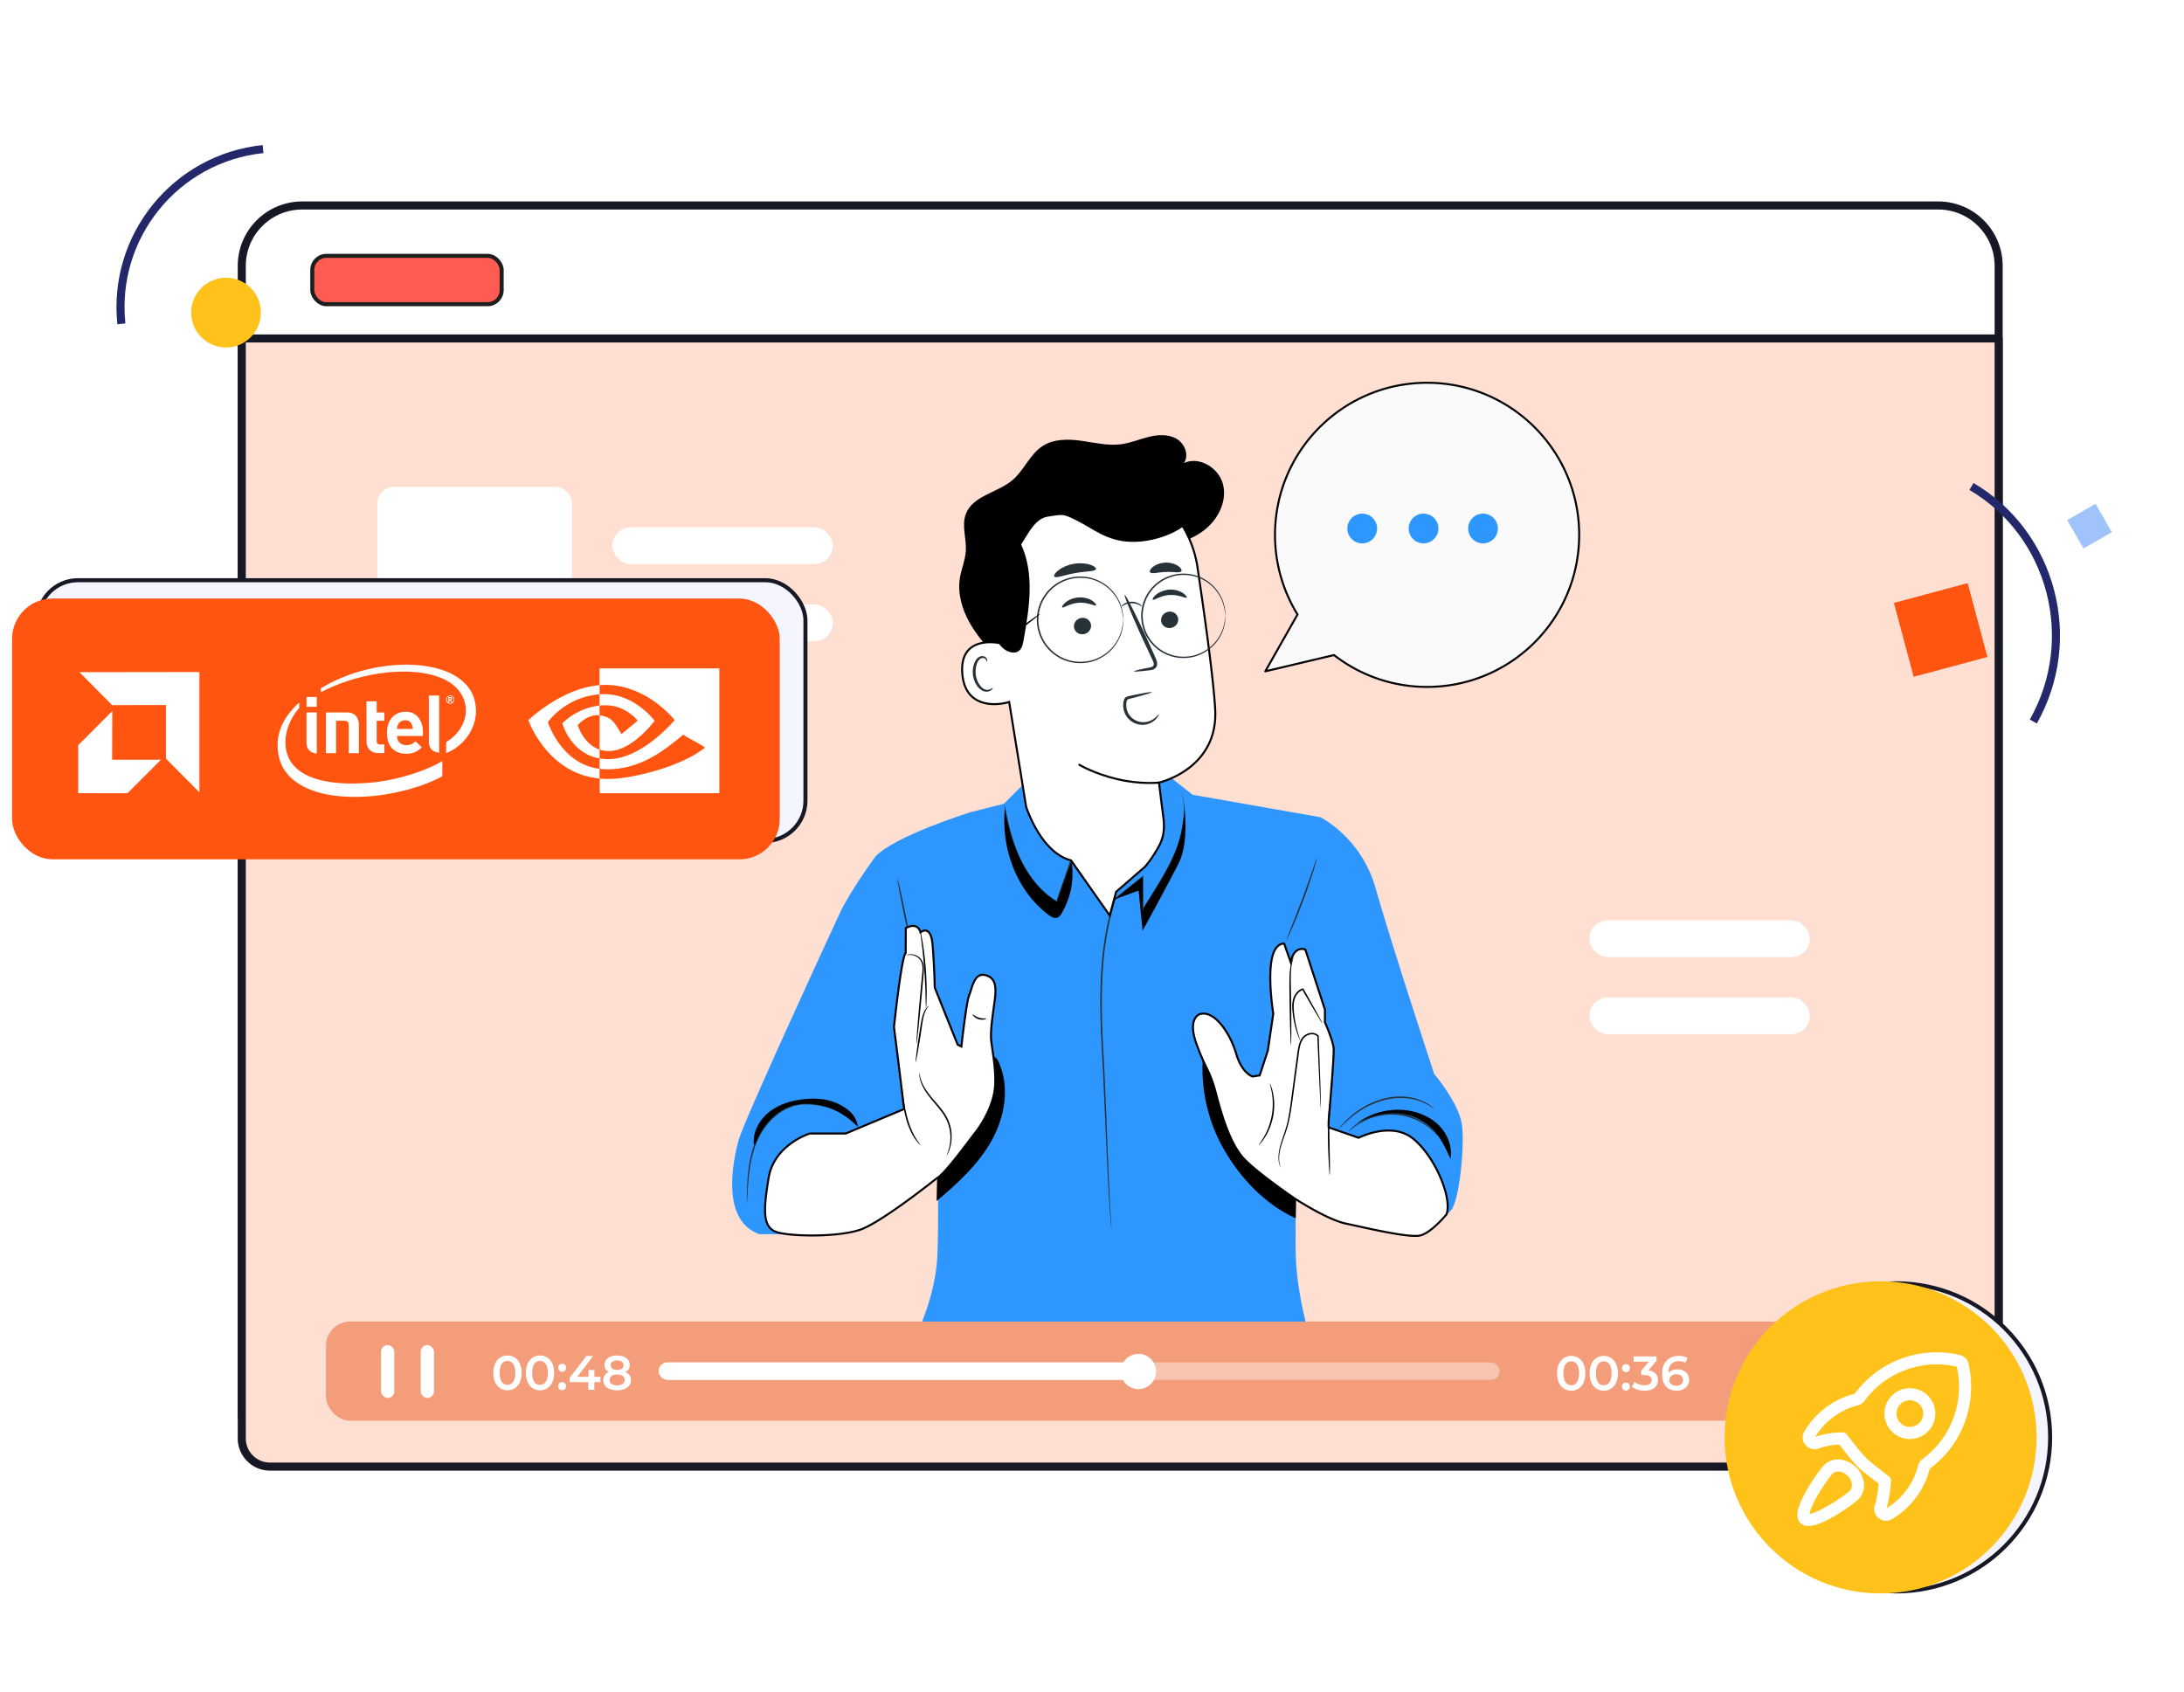 <svg xmlns="http://www.w3.org/2000/svg" width="542" height="420" fill="none"><path fill="#fff" d="M0 0h542v420H0z"/><path fill="#fff" stroke="#161826" stroke-linecap="round" stroke-linejoin="round" stroke-width="2" d="M75 51h406c8.284 0 15 6.716 15 15v285a7 7 0 0 1-7 7H67a7 7 0 0 1-7-7V66c0-8.284 6.716-15 15-15"/><rect width="47" height="12" x="77.5" y="63.5" fill="#FE5B52" stroke="#1E1E1E" rx="3.5"/><path fill="#FFDFD2" stroke="#161826" stroke-linecap="round" stroke-linejoin="round" stroke-width="2" d="M496 84v273a7 7 0 0 1-7 7H67a7 7 0 0 1-7-7V84z"/><path fill="#2D97FF" fill-rule="evenodd" d="M327.672 202.823s10.166 4.943 13.736 17.704 14.503 45.996 14.503 45.996 6.248 7.334 6.917 12.766c.669 5.43-.669 18.566-2.677 21.015s-4.872 2.044-4.872 2.044l-26.297-2.489-10.355-69.185z" clip-rule="evenodd"/><path fill="#2D97FF" fill-rule="evenodd" d="M240.713 201.614s-18.802 5.885-23.487 11.006l15.395 71.468s.427 18.561 0 27.708c-.428 9.147-4.478 17.871-4.478 17.871h96.281c0-.303-2.906-9.736-2.906-20.297 0-28.324.8-77.603.8-77.603l5.355-28.944-31.684-5.565-6.248-4.899-35.254 1.781-5.355 5.344z" clip-rule="evenodd"/><path fill="#000" fill-rule="evenodd" d="M247.855 263.617c-.274-.606-.667-1.261-1.32-1.396-1.074-.221-1.792 1.045-2.157 2.078-2.896 8.18-6.727 15.705-11.711 22.815l-.229 10.973c5.197-4.363 10.322-9.038 13.634-14.954s4.58-13.34 1.783-19.516" clip-rule="evenodd"/><path fill="#2D97FF" fill-rule="evenodd" d="M217.225 212.62s-6.196 8.428-8.768 13.928c-2.573 5.502-23.89 51.71-25.176 56.478-1.286 4.767-4.594 19.804 5.145 23.287h20.031l20.104-40.565 1.029-47.084z" clip-rule="evenodd"/><path fill="#263238" fill-rule="evenodd" d="M209.74 277.01c-.027.03-.447-.393-1.37-.917-.92-.519-2.35-1.116-4.204-1.52a20.4 20.4 0 0 0-3.064-.429c-1.11-.07-2.303-.049-3.514.229-2.429.539-4.843 2.071-6.742 4.223-1.929 2.15-3.119 4.688-3.819 7.083-.71 2.401-1.013 4.652-1.204 6.539-.188 1.89-.258 3.429-.324 4.492l-.077 1.224c-.021.28-.039.427-.052.426-.013 0-.022-.148-.025-.428 0-.322.002-.728.004-1.227.02-1.065.048-2.608.201-4.511.159-1.9.436-4.174 1.137-6.614.689-2.432 1.897-5.041 3.87-7.238 1.943-2.204 4.436-3.776 6.954-4.315 1.256-.279 2.49-.286 3.612-.202a20 20 0 0 1 3.105.484c1.871.442 3.307 1.087 4.219 1.655.455.287.785.545.994.736q.31.294.299.31M275.404 227.23c-.008.006-.077-.077-.204-.24l-.547-.73-2.013-2.784-6.977-9.823.311-.043-3.524 10.324-.079.233-.202-.13q-.2-.128-.415-.268a21.3 21.3 0 0 1-4.362-3.674 26 26 0 0 1-3.114-4.297c-1.703-2.929-2.729-5.818-3.427-8.267-.692-2.455-1.055-4.488-1.297-5.888l-.281-1.611c-.033-.184-.071-.319-.094-.411a.5.5 0 0 1-.046-.137c.081-.035.299.739.568 2.132.288 1.391.69 3.409 1.412 5.84.727 2.423 1.772 5.279 3.472 8.163a26 26 0 0 0 3.086 4.223 21.2 21.2 0 0 0 4.289 3.603l.407.262-.281.102 3.555-10.314.113-.328.198.285 6.862 9.902 1.932 2.841.502.762c.11.174.164.268.156.273" clip-rule="evenodd"/><path fill="#000" fill-rule="evenodd" d="M298.611 261.347c-.825 8.263 1.002 16.77 5.151 23.968 4.147 7.198 10.225 13.615 17.797 17.058.245-7.335-.108-15.974.137-23.31z" clip-rule="evenodd"/><path fill="#fff" d="m318.685 234.196 1.619 4.571c.94-4.283 3.612-3.109 3.642-3.096l4.859 14.909v3.13c.005.011 2.023 4.581 2.158 6.463.134 1.886-.81 12.924-1.184 17.421-.058.699-.07 1.448-.048 2.216l7.437 2.575s7.826-4.038 13.223 0c5.396 4.039 10.084 14.683 8.599 18.991 0 0-3.724 4.589-6.557 5.262s-13.848-1.99-18.43-2.952c-4.021-.845-10.564-4.872-12.137-5.866l-.347-.222-1.689-1.17c-3.092-2.17-9.544-6.84-11.669-9.465-2.832-3.5-4.721-9.151-6.34-15.343s-2.428-5.793-4.857-12.412.809-7.517.809-7.517c3.643-1.076 7.556 4.847 9.001 9.805 1.439 4.933 4.06 5.67 4.086 5.677l1.754-.269 2.024-6.193 1.348-9.154s-1.213-7.27-.539-12.52c.671-5.22 3.209-4.846 3.238-4.841"/><path fill="#000" d="m318.685 234.196.235-.084-.05-.141-.147-.022zm1.619 4.571-.236.084.292.825.188-.855zm3.642-3.096.238-.077-.035-.106-.101-.045zm4.859 14.909h.25v-.04l-.013-.038zm0 3.13h-.25v.053l.021.048zm2.158 6.463.249-.017v-.001zm-1.184 17.421-.249-.02zm-.048 2.216-.249.007.005.173.163.056zm7.437 2.575-.082.236.101.036.096-.05zm13.223 0 .149-.2zm8.599 18.991.194.158.028-.034.015-.042zm-6.557 5.262.057.243zm-18.43-2.952-.051.245zm-12.137-5.866-.134.211h.001zm-.347-.222-.143.206.008.005zm-1.689-1.17-.144.205.002.001zm-11.669-9.465-.194.158zm-6.34-15.343.242-.064zm-4.857-12.412-.235.086zm.809-7.517.067.241.004-.001zm9.001 9.805.24-.07zm4.086 5.677-.066.241.051.015.053-.009zm1.754-.269.038.247.152-.023.048-.147zm2.024-6.193.237.078.007-.02.003-.021zm1.348-9.154.248.037.005-.039-.006-.039zm-.539-12.52-.248-.032zm3.238-4.841-.236.083 1.619 4.572.236-.084.235-.083-1.619-4.572zm1.619 4.571.244.054c.458-2.087 1.317-2.768 1.991-2.974a2.05 2.05 0 0 1 1.306.053l.101-.229.102-.228c-.032-.014-.777-.341-1.655-.074-.904.275-1.852 1.149-2.333 3.344zm3.642-3.096-.237.078 4.858 14.908.238-.077.237-.078-4.858-14.908zm4.859 14.909h-.25v3.13h.5v-3.13zm0 3.13-.229.101c.002.004.505 1.145 1.025 2.518.26.686.523 1.428.729 2.114.207.69.352 1.306.384 1.748l.249-.018.249-.018c-.036-.499-.194-1.159-.403-1.856a34 34 0 0 0-.74-2.147 56 56 0 0 0-1.036-2.543zm2.158 6.463-.249.018c.032.453-.001 1.479-.076 2.854a267 267 0 0 1-.326 4.841c-.265 3.556-.595 7.438-.782 9.688l.249.02.249.021c.187-2.248.517-6.133.783-9.692.133-1.779.25-3.478.326-4.851.075-1.365.11-2.426.075-2.916zm-1.184 17.421-.249-.02a20 20 0 0 0-.048 2.243l.249-.007.25-.007c-.022-.761-.01-1.501.047-2.188zm-.048 2.216-.081.236 7.436 2.575.082-.236.082-.236-7.437-2.575zm7.437 2.575.115.222.004-.002.016-.008.064-.031a16.19 16.19 0 0 1 1.198-.515c.808-.312 1.94-.686 3.238-.935 2.602-.499 5.822-.488 8.438 1.469l.15-.2.149-.2c-2.78-2.081-6.171-2.07-8.831-1.56a19.7 19.7 0 0 0-4.298 1.367q-.172.08-.263.124l-.07.034-.018.01-.005.002-.001.001zm13.223 0-.15.2c2.651 1.985 5.15 5.614 6.802 9.297.824 1.839 1.432 3.68 1.743 5.324.312 1.65.318 3.072-.032 4.089l.236.081.237.082c.391-1.138.368-2.661.05-4.345-.319-1.69-.942-3.57-1.778-5.435-1.671-3.726-4.214-7.438-6.959-9.493zm8.599 18.991-.194-.157v.001l-.002.002-.008.009-.031.038-.121.144a29.509 29.509 0 0 1-2.033 2.161c-.637.611-1.358 1.238-2.092 1.754-.737.517-1.471.909-2.134 1.067l.058.243.057.243c.753-.178 1.548-.612 2.306-1.144.762-.535 1.503-1.181 2.151-1.802a30 30 0 0 0 2.193-2.347l.033-.04.008-.01.002-.003.001-.001zm-6.557 5.262-.058-.243c-.66.157-1.839.123-3.345-.047-1.493-.169-3.272-.468-5.109-.818-3.679-.702-7.567-1.606-9.867-2.089l-.051.245-.051.245c2.282.479 6.192 1.388 9.875 2.09 1.843.351 3.635.652 5.147.824 1.499.169 2.76.216 3.516.036zm-18.43-2.952.051-.245c-1.972-.414-4.586-1.617-6.92-2.853a81 81 0 0 1-5.134-2.98l-.134.212-.133.211a82 82 0 0 0 5.167 2.999c2.336 1.237 5.004 2.471 7.052 2.901zm-12.137-5.866.135-.211-.348-.222-.134.211-.135.211.348.222zm-.347-.222.142-.205-1.689-1.17-.142.205-.142.206 1.688 1.17zm-1.689-1.17.144-.204a160 160 0 0 1-6.187-4.555c-2.268-1.768-4.39-3.576-5.432-4.863l-.194.157-.194.158c1.083 1.338 3.249 3.177 5.512 4.942 2.27 1.771 4.66 3.483 6.207 4.57zm-11.669-9.465.194-.157c-2.794-3.453-4.672-9.053-6.292-15.25l-.242.064-.242.063c1.618 6.189 3.517 11.891 6.388 15.438zm-6.34-15.343.242-.064c-.814-3.111-1.426-4.574-2.141-6.089-.709-1.504-1.513-3.048-2.723-6.346l-.235.087-.235.086c1.219 3.322 2.034 4.888 2.741 6.387.702 1.488 1.304 2.921 2.109 6.002zm-4.857-12.412.235-.087c-1.203-3.278-.98-5.08-.516-6.046.233-.483.532-.77.767-.936a1.7 1.7 0 0 1 .371-.201l.018-.006.003-.001-.001.001-.068-.241-.067-.241-.002.001-.004.001-.011.003-.035.012q-.044.015-.117.047a2.3 2.3 0 0 0-.376.216c-.296.21-.655.56-.928 1.129-.548 1.138-.73 3.094.496 6.435zm.809-7.517.071.24c1.663-.492 3.455.602 5.061 2.558 1.589 1.936 2.915 4.625 3.629 7.077l.24-.07.24-.07c-.73-2.506-2.084-5.258-3.723-7.254-1.622-1.976-3.608-3.306-5.588-2.721zm9.001 9.805-.24.07c1.465 5.022 4.156 5.82 4.26 5.848l.066-.241.067-.241c.052.015-2.5-.662-3.913-5.506zm4.086 5.677.038.247 1.754-.269-.038-.247-.038-.247-1.754.269zm1.754-.269.238.077 2.023-6.192-.237-.078-.238-.077-2.023 6.192zm2.024-6.193.247.037 1.349-9.154-.248-.037-.247-.036-1.349 9.154zm1.348-9.154.247-.041v-.001l-.001-.004-.002-.015-.01-.061-.037-.238a67.434 67.434 0 0 1-.47-3.953c-.219-2.469-.351-5.578-.018-8.176l-.248-.031-.248-.032c-.34 2.652-.204 5.804.016 8.283a68 68 0 0 0 .511 4.226l.01.062.003.017v.004l.001.001zm-.539-12.52.248.031c.331-2.573 1.115-3.711 1.764-4.213s1.212-.408 1.188-.412l.038-.247.038-.247c-.054-.009-.774-.105-1.569.51-.794.614-1.615 1.9-1.955 4.546z"/><path fill="#000" fill-rule="evenodd" d="M327.8 275.108c-.011 0-.025-.116-.044-.34l-.068-.986-.2-3.707-.583-12.911.042.109c-.433-.518-1.208-.672-1.911-.497a2.8 2.8 0 0 0-1.751 1.28c-.825 1.325-.87 3.051-1.128 4.718l-1.444 10.64c-.225 1.636-.462 3.192-.782 4.633-.311 1.442-.747 2.754-1.171 3.926-.417 1.176-.787 2.239-1.015 3.197-.231.957-.323 1.802-.305 2.493.028 1.391.433 2.097.373 2.111-.013.006-.09-.171-.227-.516a5.8 5.8 0 0 1-.297-1.589c-.041-.704.032-1.571.245-2.547s.567-2.057.969-3.238c.407-1.181.821-2.474 1.116-3.905.302-1.429.527-2.978.741-4.612l1.415-10.645c.119-.841.21-1.672.357-2.501.149-.823.379-1.652.833-2.366a3.17 3.17 0 0 1 1.986-1.44c.789-.197 1.733-.026 2.272.626l.04.049.002.06.445 12.916.096 3.711.01.989q0 .339-.016.342" clip-rule="evenodd"/><path fill="#000" fill-rule="evenodd" d="M322.637 258.143c-.023.009-.174-.287-.399-.843a21 21 0 0 1-.79-2.413 24 24 0 0 1-.678-3.71c-.073-.706-.124-1.46-.041-2.248.081-.779.313-1.608.814-2.308.427-.607 1.036-1.091 1.727-1.293l.146-.042.073.131a448 448 0 0 1 3.392 6.061l.967 1.807c.221.427.331.667.31.678-.02.011-.171-.205-.427-.611l-1.066-1.751a435 435 0 0 1-3.505-5.997l.218.087c-.595.178-1.132.602-1.52 1.153-.454.633-.671 1.387-.754 2.127-.084.743-.043 1.476.019 2.173.126 1.397.35 2.644.589 3.678.238 1.035.492 1.859.668 2.428.18.569.283.882.257.893" clip-rule="evenodd"/><path fill="#000" fill-rule="evenodd" d="M320.379 259.355c-.026 0-.056-.305-.087-.859l-.095-2.343a471 471 0 0 1-.17-7.733c-.022-3.017-.14-5.76.121-7.749.126-.99.324-1.778.505-2.305.18-.529.327-.802.347-.794.067.022-.413 1.166-.581 3.128-.188 1.957-.028 4.693-.006 7.714.043 3.02.062 5.755.056 7.735l-.027 2.345c-.016.554-.037.861-.063.861M312.393 284.178c-.055-.045.537-.739 1.267-1.997.37-.627.746-1.407 1.099-2.299.336-.897.638-1.909.842-2.997.19-1.09.261-2.143.261-3.102a16.5 16.5 0 0 0-.223-2.537c-.244-1.434-.555-2.29-.487-2.314.025-.008.119.198.268.583.158.383.328.958.486 1.68.164.722.273 1.602.312 2.581.02.98-.043 2.061-.237 3.178a16.7 16.7 0 0 1-.891 3.058c-.38.905-.79 1.69-1.197 2.309-.401.622-.763 1.102-1.044 1.405-.275.309-.436.469-.456.452M329.979 291.596c-.026.001-.056-.258-.087-.724l-.116-1.976c-.088-1.669-.2-3.975-.235-6.528-.038-2.554.035-4.871.19-6.54.072-.835.164-1.509.248-1.97s.142-.714.17-.711c.06.011-.068 1.035-.147 2.7-.084 1.665-.113 3.968-.075 6.515l.121 6.526a56 56 0 0 1-.006 1.981c-.015.468-.036.727-.063.727" clip-rule="evenodd"/><path fill="#263238" fill-rule="evenodd" d="M357.004 282.065c-.062.057-.901-1.107-2.726-2.452-1.795-1.342-4.713-2.774-8.167-2.967-3.456-.188-6.514.916-8.446 2.053-1.962 1.137-2.924 2.202-2.979 2.139-.016-.016.211-.288.675-.73.463-.444 1.186-1.035 2.165-1.643 1.929-1.217 5.053-2.396 8.606-2.203 3.551.198 6.527 1.712 8.311 3.134.905.711 1.558 1.377 1.969 1.869.413.491.609.786.592.8" clip-rule="evenodd"/><path fill="#263238" fill-rule="evenodd" d="M355.951 275.247c-.052.079-1.147-1.024-3.409-1.877-2.227-.871-5.681-1.273-9.227-.276a21.5 21.5 0 0 0-4.772 1.981 22.7 22.7 0 0 0-3.456 2.437 38 38 0 0 0-2.106 1.942c-.482.477-.75.74-.771.722-.019-.017.213-.314.663-.825a26 26 0 0 1 2.034-2.044 21.3 21.3 0 0 1 3.458-2.538 20.8 20.8 0 0 1 4.846-2.046c3.633-1.021 7.179-.563 9.43.394 1.137.466 1.983 1.001 2.523 1.421.277.199.464.391.599.508q.2.184.188.201M293.227 197.014s.381.707.568 2.174c.201 1.457.173 3.64-.311 6.344a38 38 0 0 1-1.06 4.421c-.508 1.588-1.28 3.211-2.152 4.913-1.765 3.397-3.987 7.1-6.559 11.05l-.301.462-.001-.553-.012-8.194.287.137c-2.202 1.775-4.522 3.643-6.912 5.567l.061-.087c-1.603 5.065-2.657 10.706-3.075 16.579-.676 8.989-.131 17.585.294 25.385.364 7.81.603 14.842.847 20.748.234 5.905.448 10.683.627 13.983l.225 3.798q.041.63.066.988c.012.223.009.337.009.337s-.023-.112-.049-.333l-.103-.986c-.082-.866-.189-2.145-.298-3.795-.225-3.298-.48-8.075-.75-13.98l-.928-20.742c-.445-7.793-1.003-16.408-.324-25.431.42-5.897 1.484-11.569 3.104-16.664l.017-.054.044-.034 6.924-5.554.288-.231-.001.369-.012 8.194-.301-.09c5.084-7.869 9.22-14.705 9.857-20.237.509-2.684.566-4.849.399-6.298-.071-.727-.214-1.27-.304-1.637-.117-.359-.164-.549-.164-.549" clip-rule="evenodd"/><path fill="#000" fill-rule="evenodd" d="M247.72 163.66c-2.595-2.866-5.213-5.764-7.105-9.135-1.891-3.371-3.019-7.304-2.394-11.116.367-2.229 1.316-4.352 1.467-6.607.207-3.101-1.099-6.342.003-9.25 1.723-4.544 7.853-5.246 11.569-8.385 2.894-2.444 4.304-6.413 7.487-8.469 2.781-1.796 6.355-1.756 9.635-1.294 3.28.464 6.58 1.29 9.863.849 2.341-.314 4.545-1.259 6.838-1.825 2.292-.567 4.85-.716 6.892.468s3.188 4.076 1.849 6.018c3.804-1.751 8.637 1.208 9.679 5.258s-1.043 8.424-4.268 11.094c-3.223 2.67-7.392 3.912-11.51 4.687-11.656 2.192-24.3.955-34.345-5.34" clip-rule="evenodd"/><path fill="#fff" fill-rule="evenodd" d="M287.635 194.231c.028.456.494 4.13 1.063 8.532.188 1.382.512 4.295-1.029 7.127-1.886 3.467-3.526 5.239-3.526 5.239l-7.153 6.213-1.585 5.888-9.596-13.678c-7.604-1.97-11.159-13.353-11.159-13.353l-4.206-25.986c-2.001.681-10.712 2.224-11.601-6.741-.937-9.433 7.803-8.149 9.239-7.849l-1.762-10.88c-2.369-15.346 4.607-29.512 20.046-31.45l1.438-.096c14.456-.965 27.248 9.301 29.374 23.602 1.979 13.316 3.996 28.059 4.389 35.248.812 14.877-13.932 18.184-13.932 18.184" clip-rule="evenodd"/><path fill="#000" d="m288.698 202.763-.248.032v.002zm-1.063-8.532-.055-.244-.208.047.013.213zm.034 15.659-.22-.119zm-3.526 5.239.164.189.01-.009.01-.01zm-7.153 6.213-.164-.189-.057.05-.02.074zm-1.585 5.888-.205.144.307.438.139-.517zm-9.596-13.678.204-.143-.052-.076-.089-.023zm-11.159-13.353-.247.04.003.018.006.017zm-4.206-25.986.246-.04-.047-.292-.28.096zm-11.601-6.741-.249.025zm9.239-7.849-.051.245.356.074-.058-.359zm-1.762-10.88-.247.038.001.002zm20.046-31.45-.017-.249h-.007l-.007.001zm1.438-.096-.017-.249zm29.374 23.602-.247.037zm4.389 35.248.25-.013zm-12.869 26.716.248-.032c-.57-4.411-1.034-8.07-1.062-8.516l-.249.016-.25.016c.03.467.497 4.154 1.065 8.548zm-1.029 7.127.219.12c1.582-2.908 1.247-5.891 1.058-7.28l-.248.033-.248.034c.187 1.374.499 4.217-1.001 6.974zm-3.526 5.239.184.17v-.001l.001-.001.005-.004.015-.017.057-.065q.076-.085.216-.253c.186-.224.453-.558.779-1a34 34 0 0 0 2.488-3.948l-.219-.12-.22-.119a34 34 0 0 1-2.451 3.89c-.32.434-.581.76-.761.977q-.136.163-.207.243l-.053.06-.014.014-.003.003v.001zm-7.153 6.213.164.189 7.153-6.213-.164-.189-.164-.189-7.153 6.213zm-1.585 5.888.241.065 1.586-5.888-.242-.065-.241-.065-1.585 5.888zm-9.596-13.678-.205.144 9.596 13.678.205-.144.205-.143-9.597-13.678zm-11.159-13.353-.238.075v.002l.003.007.008.025.032.098q.042.13.127.37a32.585 32.585 0 0 0 2.581 5.489c1.848 3.106 4.682 6.518 8.583 7.529l.063-.242.063-.242c-3.703-.959-6.448-4.223-8.279-7.301a31.7 31.7 0 0 1-2.664-5.761l-.03-.093-.008-.023-.002-.006v-.001zm-4.206-25.986-.247.04 4.206 25.986.247-.04.247-.04-4.207-25.986zm-11.601-6.741-.249.025c.226 2.283.954 3.919 1.968 5.071 1.013 1.151 2.296 1.799 3.603 2.134 2.601.666 5.331.098 6.359-.252l-.08-.237-.081-.236c-.972.33-3.598.874-6.074.24-1.233-.315-2.419-.919-3.352-1.979-.932-1.059-1.627-2.591-1.846-4.791zm9.239-7.849.051-.245c-.73-.152-3.331-.561-5.646.285-1.166.425-2.267 1.172-3.013 2.434-.744 1.259-1.118 3.005-.88 5.4l.249-.025.248-.025c-.23-2.321.138-3.953.814-5.096.674-1.141 1.672-1.824 2.753-2.219 2.18-.795 4.666-.412 5.373-.264zm-1.762-10.88-.246.04 1.761 10.88.247-.04.247-.04-1.762-10.88zm20.046-31.45-.031-.248c-7.797.979-13.468 5.05-16.885 10.818-3.413 5.761-4.568 13.2-3.377 20.918l.247-.038.248-.038c-1.178-7.628-.03-14.945 3.312-20.588 3.339-5.636 8.876-9.617 16.517-10.576zm1.438-.096-.017-.249-1.438.096.017.249.017.249 1.437-.096zm29.374 23.602.247-.037c-2.145-14.431-15.052-24.788-29.638-23.814l.017.249.016.249c14.328-.956 27.004 9.218 29.111 23.39zm4.389 35.248.25-.013c-.394-7.204-2.413-21.96-4.392-35.272l-.247.037-.247.037c1.98 13.319 3.994 28.049 4.387 35.225zm-13.932 18.184.055.244v-.001h.003l.009-.002.033-.008.127-.032q.168-.042.476-.133c.407-.121.987-.311 1.68-.585 1.384-.548 3.223-1.436 5.037-2.796 3.636-2.725 7.173-7.345 6.762-14.884l-.25.013-.249.014c.4 7.337-3.029 11.809-6.563 14.457a21.5 21.5 0 0 1-6.56 3.302c-.197.059-.353.101-.458.128l-.119.03-.029.007-.007.001-.002.001z"/><path fill="#263238" fill-rule="evenodd" d="M292.386 153.582c.115 1.118-.739 2.138-1.907 2.279-1.167.141-2.208-.649-2.322-1.768s.739-2.139 1.905-2.28c1.169-.141 2.209.651 2.324 1.769M294.466 148.308c-.246.294-1.936-.789-4.226-.63-2.289.126-3.89 1.414-4.157 1.151-.13-.116.105-.634.801-1.214.685-.577 1.879-1.174 3.305-1.263s2.661.356 3.386.847c.741.492 1.013.976.891 1.109M270.759 155.125c.115 1.118-.739 2.137-1.908 2.278-1.166.141-2.206-.648-2.321-1.767s.739-2.139 1.906-2.28c1.168-.141 2.208.651 2.323 1.769M271.991 150.236c-.246.294-1.939-.788-4.226-.629-2.289.126-3.89 1.413-4.158 1.15-.129-.116.103-.633.802-1.213.685-.578 1.878-1.174 3.304-1.264 1.427-.087 2.661.356 3.387.847.738.492 1.012.977.891 1.109M281.434 166.623c-.019-.13 1.387-.47 3.674-.918.58-.099 1.126-.252 1.197-.657.11-.431-.177-1.043-.506-1.702l-2.026-4.328c-2.825-6.163-4.911-11.247-4.662-11.359.25-.111 2.742 4.794 5.568 10.959q1.024 2.28 1.954 4.358c.267.648.697 1.374.458 2.269-.128.446-.536.791-.904.917-.367.139-.697.167-.984.204-2.312.28-3.751.386-3.769.257M271.982 141.244c-.185.636-2.49.494-5.154.997-2.675.448-4.788 1.378-5.182.845-.177-.257.162-.866.997-1.526.828-.658 2.175-1.321 3.775-1.608 1.601-.283 3.095-.126 4.099.206 1.013.33 1.542.785 1.465 1.086M293.181 141.753c-.368.545-1.982.112-3.879.214-1.902.034-3.479.582-3.886.063-.179-.252.039-.788.708-1.326.657-.536 1.788-1.013 3.094-1.061 1.306-.046 2.467.349 3.162.836.705.489.961 1.008.801 1.274M246.348 170.685c-.049-.028-.166.142-.451.308a1.78 1.78 0 0 1-1.321.158c-1.112-.288-2.185-1.898-2.416-3.722a5.85 5.85 0 0 1 .244-2.578c.237-.773.666-1.338 1.198-1.488a.905.905 0 0 1 1.092.382c.164.27.12.478.175.491.032.022.202-.192.079-.603a1.13 1.13 0 0 0-.463-.595c-.264-.175-.633-.24-1.005-.162-.778.131-1.412.921-1.693 1.755a6 6 0 0 0-.333 2.887c.268 2.037 1.506 3.845 3.017 4.124.733.116 1.308-.158 1.592-.428.29-.282.321-.514.285-.529" clip-rule="evenodd"/><path fill="#000" fill-rule="evenodd" d="M296.429 126.943c-.698 4.037-8.903 7.736-15.707 7.538-6.271-.183-9.369-3.288-13.926-5.494-2.884-1.397-2.884-1.397-6.798-.762-3.164.513-4.807 4.239-6.584 6.901 3.385 7.363 2.017 15.925.582 23.898-.158.88-.355 1.831-1.028 2.423-1.143 1.005-2.995.403-4.119-.623-1.799-1.644-2.617-4.081-3.207-6.442-1.344-5.38-1.859-11.013-1.007-16.491.853-5.479 3.124-10.8 6.876-14.89 4.688-5.11 11.54-8.056 18.475-8.412 6.933-.356 13.898 1.785 19.706 5.582 2.695 1.761 5.214 3.94 6.737 6.772" clip-rule="evenodd"/><path fill="#263238" fill-rule="evenodd" d="M287.554 177.322c.042.023-.042.305-.345.739a4.5 4.5 0 0 1-1.734 1.41c-.863.412-2.095.601-3.336.211-1.228-.361-2.469-1.338-3.025-2.751a4.96 4.96 0 0 1-.364-2.14 4.5 4.5 0 0 1 .176-1.037c.056-.177.143-.38.304-.548a1.35 1.35 0 0 1 .518-.328c.35-.122.62-.155.901-.221l.81-.169 1.459-.293c1.785-.345 2.902-.506 2.925-.403.024.103-1.049.453-2.803.934l-1.437.383-.802.208c-.27.073-.582.134-.796.222-.228.102-.299.177-.376.428a4 4 0 0 0-.126.859 4.4 4.4 0 0 0 .324 1.812c.471 1.191 1.482 2.016 2.533 2.369a4.27 4.27 0 0 0 2.905-.038 5.1 5.1 0 0 0 1.717-1.103c.351-.347.522-.574.572-.544M278.729 153.837c-.06.005.007-.945-.405-2.568a10.55 10.55 0 0 0-3.87-5.742c-1.188-.884-2.685-1.635-4.41-1.937-1.713-.289-3.646-.233-5.484.466a9.8 9.8 0 0 0-2.638 1.421 9.8 9.8 0 0 0-2.202 2.212c-1.283 1.702-2.005 3.891-2.026 6.147.02 2.256.743 4.445 2.025 6.149a9.8 9.8 0 0 0 2.203 2.212 9.8 9.8 0 0 0 2.638 1.42c1.838.7 3.772.756 5.485.466 1.725-.301 3.221-1.052 4.409-1.936a10.55 10.55 0 0 0 3.87-5.743c.412-1.623.345-2.572.405-2.567a.6.6 0 0 1 .011.171l-.007.506c.001.223-.011.498-.065.82-.042.323-.083.698-.198 1.107-.174.829-.547 1.813-1.148 2.858a10.6 10.6 0 0 1-2.702 3.064c-1.209.922-2.741 1.709-4.516 2.034-1.763.313-3.759.267-5.665-.447a10.1 10.1 0 0 1-2.736-1.458 10.1 10.1 0 0 1-2.288-2.284c-1.333-1.762-2.087-4.034-2.106-6.372.02-2.339.774-4.61 2.107-6.37a10 10 0 0 1 2.288-2.284 10.1 10.1 0 0 1 2.735-1.459c1.906-.713 3.901-.76 5.664-.446 1.776.324 3.308 1.112 4.516 2.033a10.6 10.6 0 0 1 2.702 3.064c.602 1.046.975 2.03 1.148 2.859.116.408.157.784.199 1.106.054.322.066.598.065.821l.007.505a.6.6 0 0 1-.011.172M304.076 152.843c-.058.005.007-.921-.396-2.501a10.27 10.27 0 0 0-3.771-5.593c-1.158-.862-2.615-1.593-4.296-1.886-1.668-.283-3.55-.227-5.341.454a9.6 9.6 0 0 0-2.569 1.384 9.5 9.5 0 0 0-2.146 2.154c-1.248 1.658-1.951 3.79-1.973 5.987.021 2.197.724 4.329 1.973 5.989a9.6 9.6 0 0 0 2.145 2.154 9.5 9.5 0 0 0 2.57 1.384c1.791.682 3.673.736 5.342.454 1.681-.293 3.138-1.024 4.296-1.886a10.28 10.28 0 0 0 3.77-5.593c.403-1.581.338-2.506.396-2.501.014 0 .016.227.006.66.001.218-.01.486-.063.8-.041.313-.081.679-.193 1.078-.359 1.583-1.374 3.933-3.751 5.772-1.178.899-2.671 1.667-4.403 1.984-1.718.306-3.663.261-5.521-.435a9.9 9.9 0 0 1-2.668-1.421 10 10 0 0 1-2.231-2.227c-1.299-1.718-2.034-3.933-2.053-6.212.02-2.279.755-4.494 2.054-6.211a9.9 9.9 0 0 1 2.231-2.225 9.9 9.9 0 0 1 2.667-1.422c1.858-.696 3.803-.741 5.521-.435 1.731.316 3.224 1.084 4.402 1.983 2.377 1.839 3.393 4.189 3.752 5.773.112.399.152.764.193 1.079.053.314.064.582.063.799.01.433.008.66-.006.66" clip-rule="evenodd"/><path fill="#263238" fill-rule="evenodd" d="M283.392 150.507c-.042.043-.287-.163-.737-.375a4.26 4.26 0 0 0-1.864-.409 4.2 4.2 0 0 0-1.848.473c-.441.229-.676.446-.72.405-.035-.029.136-.324.578-.637.434-.31 1.151-.613 1.984-.625a3.64 3.64 0 0 1 2.004.555c.453.296.637.582.603.613" clip-rule="evenodd"/><path fill="#000" fill-rule="evenodd" d="M258.142 152.332c.063.085-2.014 1.74-4.639 3.695-2.625 1.957-4.805 3.473-4.869 3.388-.063-.085 2.013-1.739 4.639-3.696 2.624-1.955 4.805-3.472 4.869-3.387M249.383 200.401c-1.029 10.024 2.79 20.603 10.847 26.677.632.477 1.425.949 2.171.68.517-.186.849-.681 1.124-1.157 2.296-3.967 3.067-8.345 2.402-12.878-1.276 3.352-2.372 6.643-3.659 10.149-7.02-4.254-11.395-13.297-12.885-23.471M276.658 223.191l5.911-2.154.979 9.977s6.38-11.602 9.02-16.895c2.639-5.294 1.282-14.636 1.282-14.636s.944 8.138-5.448 18.518l-4.826 7.825v-8.195zM207.885 273.899c-2.636-1.242-5.669-1.408-8.566-1.072-3.059.355-6.129 1.289-8.525 3.219s-4.022 4.971-3.723 8.028l.296.042c2.062-5.57 6.166-9.624 11.457-10.114s10.453 1.859 14.085 5.729c-.353-2.888-2.387-4.589-5.024-5.832M357.385 279.596c-1.98-2.134-4.764-3.427-7.635-3.926-5.042-.877-10.454.686-14.246 4.115l1.128-.913c2.865-1.674 6.168-2.666 9.486-2.573 3.319.094 6.64 1.32 9.044 3.605 2.209 2.102 3.538 4.938 4.805 7.709.494-2.865-.601-5.884-2.582-8.017" clip-rule="evenodd"/><path fill="#263238" fill-rule="evenodd" d="M319.276 233.258c-.024-.011.071-.297.264-.806l.841-2.146c.717-1.81 1.699-4.312 2.736-7.093a377 377 0 0 0 2.575-7.153l.77-2.173c.187-.511.302-.791.327-.782.026.008-.041.302-.184.827a65 65 0 0 1-.654 2.213 143 143 0 0 1-2.472 7.203 143 143 0 0 1-2.845 7.062c-.391.893-.718 1.61-.955 2.101-.236.491-.379.758-.403.747M225.964 233.983c-.105.021-.909-3.493-1.797-7.849-.888-4.358-1.523-7.906-1.418-7.927.104-.022.908 3.493 1.796 7.85s1.523 7.906 1.419 7.926" clip-rule="evenodd"/><path fill="#fff" d="M224.787 230.341s2.877-1.738 3.649 1.068c0 0 2.551-2.21 2.997 3.052.444 5.236.539 10.587.54 10.64l5.679 14.17.934.47c.006-.048 1.222-11.103 1.93-12.733.711-1.634 1.197-5.605 3.889-5.01 2.691.597 2.915 2.819 2.431 6.44s-1.086 7.361-.862 9.7 1.29 7.485.963 11.576c-.327 4.089-2.573 8.405-4.929 11.434s-6.856 9.294-9.302 11.182q-.045.034-.112.012c-2.528 2.008-14.365 11.289-19.211 12.894-5.441 1.802-16.419 1.688-20.305.665s-3.692-5.278-2.332-13.548 10.201-11.022 10.201-11.022h8.938l14.456-6.062c-.664-6.051-2.485-20.368-2.485-20.368.009-.085 1.862-17.557 2.904-18.366z"/><path fill="#000" d="m224.787 230.341-.13-.214-.12.072v.141zm3.649 1.068-.241.066.105.383.3-.26zm2.997 3.052-.249.021zm.54 10.64-.25.004.001.046.017.043zm5.679 14.17-.232.093.035.087.084.043zm.934.47-.112.223.322.162.039-.357zm1.93-12.733-.229-.1zm3.889-5.01.054-.244zm2.431 6.44.248.034zm-.862 9.7-.249.024zm.963 11.576.249.02zm-4.929 11.434.198.154zm-9.302 11.182.152.198zm-.112.012.074-.239-.126-.039-.103.082zm-19.211 12.894.079.238zm-20.305.665-.064.242zm-2.332-13.548-.247-.041zm10.201-11.022v-.25h-.038l-.037.011zm8.938 0v.25h.051l.046-.019zm14.456-6.062.097.23.172-.072-.02-.186zm-2.485-20.368-.249-.026-.003.029.004.029zm2.904-18.366.154.198.096-.075v-.122zm.027-6.194.129.214.001-.001.004-.002.021-.012.086-.047c.075-.039.184-.093.318-.15a3.6 3.6 0 0 1 1.001-.272c.374-.038.746.007 1.062.2.313.192.606.549.786 1.204l.241-.066.241-.066c-.206-.748-.562-1.226-1.006-1.498-.441-.27-.933-.317-1.375-.271s-.85.184-1.145.309a5 5 0 0 0-.355.167l-.1.054-.027.016-.008.005-.002.001-.001.001zm3.649 1.068.164.189h-.001v.001l.001-.001.003-.003.017-.013.071-.054a2 2 0 0 1 .264-.159c.224-.114.502-.201.775-.16.258.039.558.2.829.679.277.487.515 1.295.625 2.594l.249-.021.249-.021c-.113-1.332-.36-2.221-.688-2.799-.332-.587-.753-.86-1.189-.926-.42-.064-.809.072-1.077.208a2.5 2.5 0 0 0-.419.267l-.025.021-.008.006-.002.002-.001.001zm2.997 3.052-.249.021c.443 5.228.538 10.571.539 10.623l.25-.004.25-.005c-.001-.054-.096-5.411-.541-10.656zm.54 10.64-.232.093 5.679 14.17.232-.093.232-.093-5.679-14.17zm5.679 14.17-.113.223.935.47.112-.223.113-.223-.935-.471zm.934.47.249.028c.002-.024.308-2.797.7-5.768.197-1.486.415-3.019.628-4.281.107-.631.211-1.192.311-1.645.101-.459.194-.788.271-.968l-.229-.099-.229-.1c-.099.228-.2.601-.301 1.059a36 36 0 0 0-.316 1.67c-.214 1.271-.433 2.81-.63 4.298-.394 2.977-.699 5.754-.702 5.779zm1.93-12.733.229.1c.185-.424.354-.998.538-1.58.188-.593.395-1.208.659-1.751.266-.546.579-.995.966-1.274.376-.272.838-.395 1.443-.261l.054-.244.054-.244c-.741-.164-1.349-.014-1.844.343-.483.349-.841.883-1.122 1.461-.283.579-.499 1.225-.686 1.819-.191.603-.349 1.138-.52 1.531zm3.889-5.01-.054.244c.641.142 1.118.377 1.471.692.352.313.595.718.75 1.223.315 1.025.259 2.437.017 4.248l.247.033.248.034c.242-1.811.316-3.321-.034-4.461-.177-.578-.464-1.067-.896-1.451-.431-.383-.991-.65-1.695-.806zm2.431 6.44-.247-.033c-.242 1.806-.514 3.653-.698 5.337-.183 1.682-.28 3.223-.166 4.42l.249-.024.249-.024c-.11-1.142-.018-2.64.165-4.318.183-1.676.454-3.509.696-5.324zm-.862 9.7-.249.024c.057.592.167 1.358.293 2.232.126.876.27 1.863.396 2.905.253 2.086.435 4.375.274 6.395l.249.02.249.02c.166-2.071-.021-4.401-.275-6.495-.128-1.049-.272-2.042-.398-2.917a51 51 0 0 1-.29-2.208zm.963 11.576-.249-.02c-.322 4.023-2.538 8.293-4.877 11.301l.197.153.198.154c2.372-3.051 4.648-7.412 4.98-11.568zm-4.929 11.434-.197-.153c-1.187 1.526-2.888 3.833-4.616 6.017-1.73 2.186-3.448 4.198-4.642 5.12l.153.198.152.198c1.252-.966 3.007-3.03 4.729-5.206 1.723-2.177 3.45-4.517 4.619-6.02zm-9.302 11.182-.153-.198a.15.15 0 0 1 .106-.031l.009.002-.074.239-.074.239a.37.37 0 0 0 .338-.053zm-.112.012-.155-.196a229 229 0 0 1-8.726 6.591c-1.938 1.384-3.946 2.754-5.77 3.877-1.829 1.126-3.456 1.993-4.638 2.385l.078.237.079.238c1.241-.412 2.91-1.306 4.743-2.435 1.837-1.131 3.855-2.508 5.798-3.896 3.886-2.775 7.481-5.6 8.747-6.605zm-19.211 12.894-.078-.237c-2.684.889-6.758 1.31-10.662 1.379s-7.593-.216-9.502-.718l-.063.241-.064.242c1.978.521 5.722.804 9.638.735 3.917-.069 8.053-.492 10.81-1.404zm-20.305.665.063-.241c-.926-.244-1.591-.675-2.059-1.295-.471-.624-.759-1.463-.889-2.55-.262-2.184.118-5.28.799-9.422l-.246-.04-.247-.041c-.679 4.128-1.075 7.296-.803 9.563.137 1.138.444 2.072.987 2.791.546.724 1.315 1.21 2.331 1.477zm-2.332-13.548.246.04c.666-4.047 3.162-6.751 5.511-8.449a18.5 18.5 0 0 1 3.145-1.826 15 15 0 0 1 1.351-.541l.017-.006.004-.001h.001l-.074-.239-.075-.239v.001h-.002l-.005.002-.021.006-.077.026q-.103.035-.29.104c-.25.094-.606.236-1.036.432a19 19 0 0 0-3.231 1.875c-2.412 1.745-5.016 4.552-5.711 8.774zm10.201-11.022v.25h8.938v-.5h-8.938zm8.938 0 .097.231 14.456-6.063-.097-.23-.096-.231-14.456 6.063zm14.456-6.062.249-.028c-.332-3.027-.954-8.12-1.492-12.456-.269-2.168-.518-4.147-.699-5.583l-.215-1.705-.059-.465-.016-.121-.004-.031-.001-.008v-.002l-.248.031-.248.032v.003l.001.007.004.031.016.121.059.465.215 1.704c.181 1.437.429 3.415.699 5.583.538 4.336 1.159 9.426 1.491 12.449zm-2.485-20.368.249.027c.004-.042.469-4.429 1.063-8.905.298-2.239.626-4.497.946-6.244.16-.874.316-1.615.464-2.161q.111-.41.209-.649.05-.119.088-.182c.027-.045.041-.056.039-.054l-.154-.198-.153-.197a.7.7 0 0 0-.161.192 2 2 0 0 0-.121.249 6 6 0 0 0-.23.709 29 29 0 0 0-.473 2.201c-.322 1.759-.652 4.027-.949 6.268-.595 4.483-1.061 8.875-1.066 8.918zm2.904-18.366.25.001.027-6.194-.25-.001-.25-.001-.027 6.194z"/><path fill="#000" fill-rule="evenodd" d="M227.435 259.092c-.027-.002-.02-.354.015-.99l.185-2.687c.173-2.268.439-5.398.757-8.853l.461-4.87c.074-.744.122-1.449.026-2.088-.088-.64-.341-1.196-.707-1.596a3.2 3.2 0 0 0-2.318-1.016c-.627-.004-.954.166-.967.123q-.007-.018.23-.121a2.6 2.6 0 0 1 .731-.152 3.27 3.27 0 0 1 2.524.98c.418.428.715 1.048.823 1.732.117.686.077 1.42.012 2.169l-.431 4.874a620 620 0 0 1-.869 8.843l-.307 2.676c-.082.63-.139.978-.165.976M230.486 249.631c.056.046-.577.602-1.005 1.827-.458 1.205-.622 3.018-.944 4.993a205 205 0 0 1-.839 5.055c-.235 1.29-.406 2.084-.459 2.077-.052-.009.024-.818.19-2.119.165-1.301.421-3.095.727-5.073.321-1.965.527-3.791 1.07-5.032.258-.62.571-1.072.821-1.349.249-.281.427-.393.439-.379" clip-rule="evenodd"/><path fill="#000" fill-rule="evenodd" d="M228.4 231.105c.026-.005.095.255.197.728.104.473.233 1.162.374 2.015.283 1.706.592 4.079.789 6.712.193 2.636.236 5.028.208 6.758-.014.864-.04 1.564-.073 2.047-.031.483-.061.749-.088.748-.057-.002-.07-1.069-.112-2.794a136 136 0 0 0-.32-6.73 137 137 0 0 0-.674-6.703c-.212-1.712-.357-2.771-.301-2.781M244.781 252.793c.055.088-.831.499-1.913.163-1.086-.324-1.592-1.159-1.496-1.2.085-.073.653.554 1.609.832.948.301 1.77.097 1.8.205M228.4 284.179c-.019.017-.169-.122-.426-.39-.267-.262-.595-.691-.975-1.237-.742-1.105-1.554-2.782-2.095-4.735-.561-1.95-.8-3.773-.924-5.087-.114-1.318-.108-2.136-.059-2.139.057-.003.147.807.33 2.107.191 1.299.471 3.095 1.023 5.013.534 1.925 1.288 3.575 1.955 4.696.675 1.117 1.224 1.724 1.171 1.772M234.931 286.804c-.081-.03.595-1.168.855-3.21a10.7 10.7 0 0 0-.177-3.563c-.287-1.32-.92-2.68-1.839-3.949-.911-1.274-1.936-2.384-2.8-3.457-.872-1.069-1.57-2.114-2.027-3.06-.46-.946-.673-1.781-.752-2.36-.075-.583-.045-.908-.026-.908.076-.016.051 1.321 1.021 3.146.477.907 1.181 1.913 2.06 2.957.869 1.051 1.906 2.157 2.839 3.46.939 1.295 1.595 2.726 1.871 4.095.281 1.368.262 2.641.1 3.676a9.4 9.4 0 0 1-.688 2.378c-.114.27-.225.468-.302.601q-.116.201-.135.194" clip-rule="evenodd"/><path stroke="#000" stroke-linecap="round" stroke-width=".5" d="M287.633 194.231s-4.507.541-10.407-.864-9.372-3.564-9.372-3.564"/><rect width="48.311" height="49.222" x="93.656" y="120.858" fill="#fff" rx="4"/><rect width="54.691" height="9.115" x="394.46" y="247.56" fill="#fff" rx="4.558"/><rect width="54.691" height="9.115" x="394.46" y="228.418" fill="#fff" rx="4.558"/><rect width="381.929" height="24.611" x="80.894" y="328" fill="#F49D7A" rx="6"/><g clip-path="url(#a)"><rect width="208.739" height="4.33" x="163.446" y="338.141" fill="#fff" opacity=".4" rx="2.165"/><rect width="120.321" height="4.33" x="163.446" y="338.141" fill="#fff" rx="2.165"/><path fill="#fff" d="M125.932 345.063c-1.992 0-3.504-1.56-3.504-4.32s1.512-4.32 3.504-4.32c2.004 0 3.516 1.56 3.516 4.32s-1.512 4.32-3.516 4.32m0-1.356c1.152 0 1.944-.936 1.944-2.964s-.792-2.964-1.944-2.964c-1.14 0-1.932.936-1.932 2.964s.792 2.964 1.932 2.964m8.075 1.356c-1.992 0-3.504-1.56-3.504-4.32s1.512-4.32 3.504-4.32c2.004 0 3.516 1.56 3.516 4.32s-1.512 4.32-3.516 4.32m0-1.356c1.152 0 1.944-.936 1.944-2.964s-.792-2.964-1.944-2.964c-1.14 0-1.932.936-1.932 2.964s.792 2.964 1.932 2.964m5.506-3.252a.976.976 0 0 1-.984-.996c0-.6.444-.996.984-.996s.984.396.984.996a.976.976 0 0 1-.984.996m0 4.572a.976.976 0 0 1-.984-.996c0-.6.444-.996.984-.996s.984.396.984.996a.976.976 0 0 1-.984.996m9.482-3.312v1.32h-1.488v1.908h-1.512v-1.908h-4.608v-1.08l4.14-5.412h1.668l-3.9 5.172h2.748v-1.692h1.464v1.692zm6.221-1.188c.876.396 1.368 1.08 1.368 2.004 0 1.56-1.356 2.532-3.444 2.532s-3.42-.972-3.42-2.532c0-.924.48-1.608 1.344-2.004-.672-.372-1.044-.972-1.044-1.764 0-1.44 1.26-2.34 3.12-2.34 1.872 0 3.144.9 3.144 2.34 0 .792-.384 1.392-1.068 1.764m-2.076-2.88c-.96 0-1.584.432-1.584 1.188 0 .72.6 1.176 1.584 1.176.996 0 1.608-.456 1.608-1.176 0-.756-.648-1.188-1.608-1.188m0 6.192c1.152 0 1.872-.504 1.872-1.356 0-.828-.72-1.344-1.872-1.344s-1.848.516-1.848 1.344c0 .852.696 1.356 1.848 1.356M389.924 345.166c-1.992 0-3.504-1.56-3.504-4.32s1.512-4.32 3.504-4.32c2.004 0 3.516 1.56 3.516 4.32s-1.512 4.32-3.516 4.32m0-1.356c1.152 0 1.944-.936 1.944-2.964s-.792-2.964-1.944-2.964c-1.14 0-1.932.936-1.932 2.964s.792 2.964 1.932 2.964m8.074 1.356c-1.992 0-3.504-1.56-3.504-4.32s1.512-4.32 3.504-4.32c2.004 0 3.516 1.56 3.516 4.32s-1.512 4.32-3.516 4.32m0-1.356c1.152 0 1.944-.936 1.944-2.964s-.792-2.964-1.944-2.964c-1.14 0-1.932.936-1.932 2.964s.792 2.964 1.932 2.964m5.506-3.252a.976.976 0 0 1-.984-.996c0-.6.444-.996.984-.996s.984.396.984.996a.976.976 0 0 1-.984.996m0 4.572a.976.976 0 0 1-.984-.996c0-.6.444-.996.984-.996s.984.396.984.996a.976.976 0 0 1-.984.996m5.57-5.016c1.584.204 2.388 1.152 2.388 2.412 0 1.416-1.068 2.64-3.324 2.64-1.188 0-2.376-.36-3.156-.972l.672-1.212c.6.504 1.512.828 2.46.828 1.116 0 1.776-.492 1.776-1.272 0-.756-.552-1.248-1.824-1.248h-.768v-1.068l1.908-2.268h-3.816v-1.308h5.724v1.044zm7.224-.252c1.656 0 2.892 1.008 2.892 2.58 0 1.668-1.356 2.724-3.072 2.724-2.292 0-3.636-1.476-3.636-4.176 0-2.88 1.68-4.464 4.116-4.464.84 0 1.644.18 2.208.54l-.576 1.176c-.456-.3-1.008-.408-1.596-.408-1.584 0-2.58.984-2.58 2.892v.012c.504-.588 1.308-.876 2.244-.876m-.264 4.08c.972 0 1.644-.552 1.644-1.428s-.66-1.428-1.68-1.428c-1.008 0-1.704.612-1.704 1.44 0 .792.624 1.416 1.74 1.416"/><rect width="3.281" height="13.126" x="94.568" y="333.834" fill="#fff" rx="1.641"/><rect width="3.281" height="13.126" x="104.413" y="333.834" fill="#fff" rx="1.641"/><path fill="#000" d="M431.833 331.646h17.501v17.501h-17.501z" opacity=".01"/><path fill="#fff" fill-rule="evenodd" d="M445.369 346.479a.55.55 0 0 0 .528-.154 8.25 8.25 0 0 0 2.343-5.772c0-2.14-.815-4.153-2.253-5.678a.548.548 0 0 0-.797.749 7.16 7.16 0 0 1 1.956 4.929 7.16 7.16 0 0 1-2.033 5.01.548.548 0 0 0 .256.916m-9.088-8.739 3.491-2.802a.547.547 0 0 1 .89.427v10.433a.547.547 0 0 1-.888.427l-3.588-2.864h-2.712a.547.547 0 0 1-.547-.547v-4.527c0-.302.245-.547.547-.547zm7.016 6.214a.547.547 0 0 1-.766-.781 3.65 3.65 0 0 0 1.099-2.62 3.65 3.65 0 0 0-.953-2.469.547.547 0 1 1 .81-.735 4.75 4.75 0 0 1 1.237 3.204 4.75 4.75 0 0 1-1.427 3.401" clip-rule="evenodd"/><circle cx="282.525" cy="340.397" r="4.375" fill="#fff"/></g><g fill-rule="evenodd" clip-rule="evenodd"><path fill="#FAFAFA" stroke="#000" stroke-linejoin="round" stroke-width=".5" d="m314 166.619 8.006-14.111a37.56 37.56 0 0 1-5.589-19.765c0-20.845 16.897-37.743 37.743-37.743 20.844 0 37.742 16.898 37.742 37.743 0 20.844-16.898 37.741-37.742 37.741a37.57 37.57 0 0 1-23.098-7.903z"/><path fill="#2D97FF" d="M364.351 131.167a3.688 3.688 0 1 0 7.378 0 3.688 3.688 0 0 0-7.378 0M349.59 131.167a3.688 3.688 0 1 0 7.376 0 3.688 3.688 0 0 0-7.376 0M334.867 129.323a3.689 3.689 0 1 0 6.389 3.69 3.689 3.689 0 0 0-6.389-3.69"/></g><path fill="#F5F5FF" stroke="#161826" d="M470.575 318.5c21.1 0 38.204 17.121 38.204 38.24s-17.105 38.239-38.204 38.239-38.205-17.119-38.205-38.239 17.106-38.24 38.205-38.24Z"/><path fill="#FFC21A" d="M466.705 395.48c21.376 0 38.705-17.345 38.705-38.74S488.081 318 466.705 318 428 335.344 428 356.74c0 21.395 17.329 38.74 38.705 38.74"/><path fill="#fff" d="m453.757 364.682-1.061-1.061zm5.829.549 1.061-1.06-.002-.002zm.544 5.824 1.061 1.06zm-12.255 5.881-1.061 1.061zm15.944-32.839-1.06-1.061-.004.003zm22.186-6.347.339-1.461-.004-.001zm1.057 1.057 1.462-.336-.001-.004zm-6.342 22.191 1.057 1.064.005-.005zm-2.727 2.336.885 1.211.001-.001zm-.545.819 1.456.361.002-.008zm-4.93 8.677-1.061-1.061zm-3.747 2.912-.762-1.291h-.001zm-2.061-1.754 1.408.518zm1.1-6.374 1.494.125a1.5 1.5 0 0 0-.516-1.262zm-2.32-1.846-.913 1.19zm-3.51-2.931-1.06 1.06zm-4.706-5.725 1.202-.898a1.5 1.5 0 0 0-2.161-.255zm-.071-.104 1.48.246a1.502 1.502 0 0 0-1.48-1.746zm-6.374 1.099.518 1.408.003-.001zm-1.755-2.061-1.29-.765-.001.002zm2.912-3.747 1.058 1.063.003-.003zm8.678-4.931-.347-1.459-.013.003zm.819-.544-1.21-.886-.001.001zm15.887.618-1.061 1.061.002.001zm-6.802 0-1.06-1.06zm0 6.802-1.06 1.061zm6.802 0 1.061 1.061zm-23.613 10.438 1.06 1.06c.693-.692 2.332-.823 3.71.552l1.059-1.063 1.059-1.062c-2.152-2.145-5.724-2.773-7.949-.548zm5.829.549-1.061 1.061c1.369 1.369 1.24 3.006.544 3.702l1.061 1.061 1.061 1.06c2.221-2.221 1.607-5.793-.544-7.944zm.544 5.824-1.061-1.061c-.586.586-3.071 2.418-5.693 3.903-1.297.735-2.532 1.33-3.503 1.638-.49.156-.832.212-1.039.214-.22.002-.08-.055.102.127l-1.061 1.06-1.061 1.061c.622.622 1.429.757 2.046.752.63-.006 1.294-.155 1.921-.354 1.264-.402 2.71-1.115 4.074-1.888 2.701-1.53 5.463-3.519 6.336-4.392zm-12.255 5.881 1.061-1.06c.182.182.125.321.127.101.001-.207.058-.548.213-1.039.309-.971.903-2.205 1.638-3.503 1.486-2.621 3.317-5.106 3.904-5.693l-1.061-1.06-1.061-1.061c-.872.872-2.861 3.635-4.392 6.335-.773 1.365-1.485 2.81-1.887 4.074-.199.627-.349 1.291-.354 1.922-.005.616.129 1.423.751 2.045zm15.944-32.839 1.061 1.06c5.627-5.627 13.533-7.611 20.789-5.945l.336-1.462.335-1.462c-8.217-1.886-17.191.357-23.581 6.748zm22.186-6.347-.34 1.461a.083.083 0 0 1-.064-.065l1.461-.339 1.461-.34a2.92 2.92 0 0 0-2.179-2.178zm1.057 1.057-1.462.335c1.665 7.256-.319 15.158-5.942 20.797l1.062 1.059 1.062 1.059c6.383-6.4 8.628-15.368 6.742-23.586zm-6.342 22.191-1.058-1.064c-.8.795-1.652 1.528-2.555 2.19l.886 1.21.886 1.21a25.4 25.4 0 0 0 2.898-2.482zm-2.727 2.336-.885-1.211a2.93 2.93 0 0 0-1.118 1.677l1.458.353 1.458.353a.07.07 0 0 1-.028.039zm-.545.819-1.456-.36c-.712 2.878-2.221 5.663-4.535 7.976l1.061 1.061 1.06 1.061c2.707-2.707 4.485-5.978 5.326-9.377zm-4.93 8.677-1.061-1.061a17.5 17.5 0 0 1-3.448 2.682l.762 1.291.763 1.292a20.4 20.4 0 0 0 4.044-3.143zm-3.747 2.912-.763-1.291c-.007.004-.003 0 .013-.003a.2.2 0 0 1 .049-.002c.029.003.039.013.036.011-.003-.003.002-.001.007.016q.004.014.004.03-.003.017.001.003l-1.408-.518-1.408-.518c-.925 2.513 1.788 5.008 4.233 3.563zm-2.061-1.754 1.408.518c.43-1.171.721-2.915.904-4.251.094-.692.164-1.318.211-1.771.024-.227.041-.412.053-.54l.014-.149.003-.04.001-.011v-.005l-1.494-.125-1.495-.125v.002l-.001.008-.003.034-.012.135a56 56 0 0 1-.25 2.182c-.184 1.351-.443 2.794-.747 3.62zm1.1-6.374.978-1.137c-.754-.649-1.586-1.286-2.385-1.899l-.913 1.19-.913 1.19c.813.625 1.576 1.21 2.254 1.793zm-2.32-1.846.913-1.19c-1.25-.959-2.422-1.862-3.362-2.802l-1.061 1.061-1.06 1.06c1.105 1.105 2.442 2.129 3.657 3.061zm-3.51-2.931 1.061-1.061c-.776-.776-1.903-2.143-2.871-3.366-.476-.602-.901-1.152-1.206-1.552l-.36-.473-.096-.128-.03-.041-.002-.001v-.001l-1.202.898-1.201.898v.001h.001l.002.003.007.009.026.036.101.133a118.082 118.082 0 0 0 1.607 2.079c.962 1.216 2.188 2.711 3.103 3.626zm-4.706-5.725-.958-1.153.001-.001.002-.002.004-.004.009-.007.019-.015.045-.034c.032-.022.078-.054.137-.086a1.4 1.4 0 0 1 .854-.17 1.475 1.475 0 0 1 1.259 1.063c.085.304.039.538.037.551l-1.48-.246-1.479-.247c-.019.109-.063.403.032.745a1.53 1.53 0 0 0 1.311 1.117c.491.052.848-.149.918-.188a2 2 0 0 0 .21-.139l.021-.016.009-.008.005-.004.002-.001.001-.001c.001-.001.001-.001-.959-1.154m-.071-.104v-1.5c-2.381 0-4.716.386-6.895 1.193l.521 1.406.521 1.407c1.816-.673 3.795-1.006 5.853-1.006zm-6.374 1.099-.518-1.407q-.013.003.003.001a.1.1 0 0 1 .03.003c.016.005.018.01.016.007-.003-.003.007.006.011.036a.2.2 0 0 1-.002.049c-.004.016-.008.02-.003.013l-1.292-.763-1.291-.763c-1.445 2.445 1.052 5.156 3.564 4.232zm-1.755-2.061 1.29.765a17.4 17.4 0 0 1 2.68-3.449l-1.058-1.063-1.058-1.063a20.4 20.4 0 0 0-3.144 4.045zm2.912-3.747 1.061 1.06c2.314-2.313 5.099-3.822 7.977-4.535l-.36-1.456-.36-1.456c-3.4.841-6.672 2.619-9.378 5.326zm8.678-4.931.347 1.459a2.9 2.9 0 0 0 1.683-1.118l-1.211-.885-1.211-.885a.086.086 0 0 1 .045-.03zm.819-.544 1.211.886a22.4 22.4 0 0 1 2.189-2.556l-1.064-1.057-1.064-1.058a25.5 25.5 0 0 0-2.482 2.899zm15.887.618 1.061-1.06a6.313 6.313 0 0 0-8.923 0l1.06 1.06 1.061 1.061a3.314 3.314 0 0 1 4.68 0zm-6.802 0-1.06-1.06a6.313 6.313 0 0 0 0 8.923l1.06-1.061 1.061-1.061a3.314 3.314 0 0 1 0-4.68zm0 6.802-1.06 1.061a6.314 6.314 0 0 0 8.923 0l-1.061-1.061-1.061-1.061a3.31 3.31 0 0 1-4.68 0zm6.802 0 1.061 1.061a6.305 6.305 0 0 0-.002-8.925l-1.059 1.062-1.059 1.062a3.303 3.303 0 0 1-.002 4.679z"/><rect width="54.691" height="9.115" x="151.994" y="150.026" fill="#fff" rx="4.558"/><rect width="54.691" height="9.115" x="151.994" y="130.884" fill="#fff" rx="4.558"/><rect width="190.509" height="64.718" x="9.381" y="144" fill="#F5F5FF" stroke="#161826" rx="10"/><rect width="190.509" height="64.718" x="3" y="148.558" fill="#F51" rx="10"/><path fill="#fff" fill-rule="evenodd" d="M41.182 174.993v13.297l8.305 8.355v-29.857l-29.782.039 8.119 8.166zm-1.234 13.559H27.825l.038-12.062-8.456 8.467v11.911H31.64zM148.79 170.051v-4.174h29.727v30.991h-29.691v-3.639c.628.069 1.256.104 1.917.104 6.875 0 19-3.468 24.2-7.779-.423-.416-1.73-1.127-2.975-1.805-1.025-.558-2.008-1.093-2.417-1.42-5.477 4.657-11.131 8.606-18.946 8.606a16 16 0 0 1-1.797-.121v-2.587q1.073.186 2.162.19c8.394 0 16.452-9.692 16.452-9.692s-7.031-9.088-17.795-8.727zm0 2.278v2.792q.784-.086 1.572-.068c4.953 0 7.9 3.811 7.9 3.811l-4.029 3.346-.304-.507-.001-.002-.001-.001c-1.571-2.624-2.279-3.806-5.119-4.146v8.485c.738.24 1.51.362 2.287.361 5.877 0 11.356-7.519 11.356-7.519s-5.078-6.829-12.824-6.587q-.418.005-.837.035m.001 13.708v.001c-4.065-1.364-5.408-6.071-5.408-6.071s2.374-2.794 5.392-2.431h.016v-2.415c-5.757.621-9.229 4.416-9.229 4.416s2.006 7.431 9.229 8.708v-2.207l.002.001zm.015-13.71c-8.563.656-12.837 6.898-12.837 6.898s3.262 10.418 12.821 11.589v2.415c-13.031-1.206-17.672-14.486-17.672-14.486s8.202-7.933 17.688-8.692zM117.899 174.288c-2.307-11.389-24.179-12.111-38.274-3.436v.958c14.08-7.315 34.053-7.271 35.871 3.216.61 3.471-1.323 7.085-4.777 9.165v2.719c4.156-1.537 8.42-6.522 7.18-12.621zm-11.463 9.819c0 1.35.646 2.516 2.55 2.703v-14.179h-2.55zm-30.368-8.683h2.548v-2.448h-2.548zm17.825 11.482c-2.06 0-2.938-1.45-2.938-2.883v-9.955h2.529v2.751h1.904v2.066h-1.907v4.976c0 .591.277.914.88.914h1.028v2.131zm6.894-1.975c-1.436 0-2.243-.964-2.243-2.27l.001-.007h6.42v-.92c0-2.886-1.556-5.089-4.255-5.089-2.66 0-4.679 1.879-4.679 5.207 0 3.891 2.317 5.225 4.738 5.225 1.849 0 2.901-.606 3.901-1.604l-1.563-1.506c-.646.653-1.203.964-2.32.964m-17.39-6.048v8.039h-2.53v-10.103l5.224.007c2.215 0 2.972 1.582 2.972 3.017v7.079H86.54v-7.066c0-.603-.307-.972-1.052-.972zm17.206-.12c-.865 0-1.535.448-1.815 1.058a2.65 2.65 0 0 0-.243 1.098h3.894c-.048-1.097-.538-2.156-1.836-2.156m-21.981 8.261h-.003v-10.2h-2.554v7.495c0 1.352.649 2.521 2.554 2.705v.007zm-7.63-1.013c1.418 7.685 11.555 9.113 21.283 8.206 5.98-.561 13.161-2.722 17.499-5.332v3.766c-4.781 2.653-11.66 4.364-16.915 4.88-13.277 1.306-21.98-2.622-23.605-9.557-1.274-5.406.938-9.981 5.014-13.597v1.331c-2.26 2.496-3.971 6.515-3.276 10.303m40.944-12.62c0-.125-.074-.165-.237-.165h-.16v.355l.16.003c.163 0 .237-.053.237-.174zm.246.877v.002zm0-.001v.001h-.186a.05.05 0 0 1-.043-.025l-.256-.442a.06.06 0 0 0-.036-.018h-.118v.437a.05.05 0 0 1-.012.037.05.05 0 0 1-.036.016h-.169a.054.054 0 0 1-.043-.053v-1.107q0-.091.077-.099.156-.013.314-.013c.313 0 .504.093.504.392v.019c0 .186-.092.28-.233.329l.267.455q0 .006.004.014.005.01.006.02a.037.037 0 0 1-.04.037m-.446-1.47a.844.844 0 0 0-.836.849c0 .468.374.847.836.849a.844.844 0 0 0 .843-.843.853.853 0 0 0-.845-.856zm-1.015.855a1.02 1.02 0 0 0 1.015 1.027 1.02 1.02 0 0 0 1.015-1.027 1.02 1.02 0 0 0-1.015-1.026 1.02 1.02 0 0 0-1.015 1.026" clip-rule="evenodd"/><path fill="#F51" fill-rule="evenodd" d="m470.005 149.638 18.309-4.913 4.906 18.334-18.309 4.913z" clip-rule="evenodd"/><path fill="#A1C3FC" fill-rule="evenodd" d="m513.003 129.1 7.036-4.067 4.062 7.045-7.036 4.067z" clip-rule="evenodd"/><path stroke="#23286B" stroke-width="2" d="M504.601 179.077c11.575-20.426 4.706-46.544-15.342-58.337"/><circle cx="56.091" cy="77.582" r="8.659" fill="#FFC21A"/><path stroke="#23286B" stroke-width="2" d="M65.277 37c-21.706 2.269-37.443 21.69-35.151 43.378"/><defs><clipPath id="a"><path fill="#fff" d="M94.568 331.646h354.766v17.501H94.568z"/></clipPath></defs></svg>